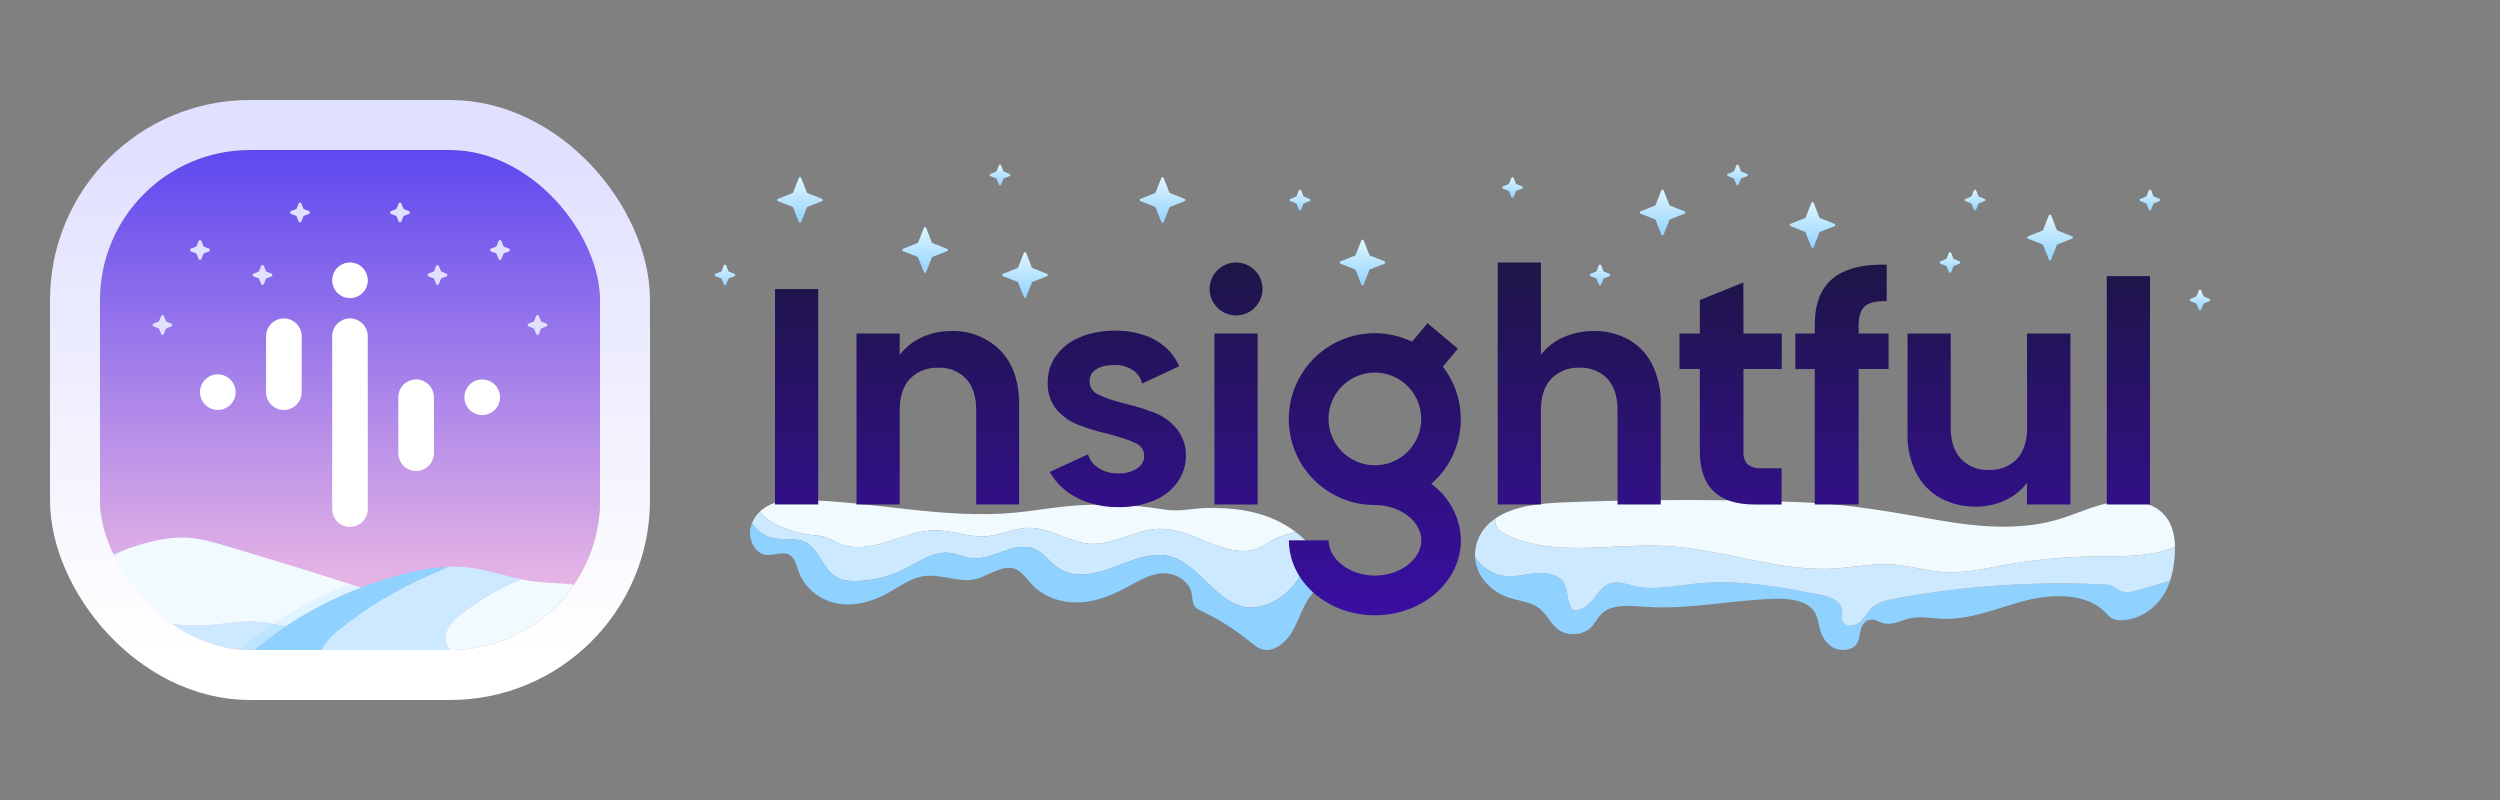 <svg width="200" height="64" viewBox="0 0 200 64" fill="none" xmlns="http://www.w3.org/2000/svg">
<rect x="0" y="0" width="200" height="64" fill="#808080" stroke="none"/>
<g clip-path="url(#clip0_556_18226)">
<rect x="8" y="12" width="40" height="40" rx="12" fill="url(#paint0_linear_556_18226)"/>
<path d="M26.576 22.423C26.576 21.637 27.214 21 28 21C28.786 21 29.424 21.637 29.424 22.423C29.424 23.21 28.786 23.847 28 23.847C27.214 23.847 26.576 23.21 26.576 22.423Z" fill="white"/>
<path d="M26.574 26.898C26.574 26.112 27.212 25.475 27.998 25.475C28.784 25.475 29.422 26.112 29.422 26.898V40.73C29.422 41.516 28.784 42.154 27.998 42.154C27.212 42.154 26.574 41.516 26.574 40.73V26.898Z" fill="white"/>
<path d="M31.865 31.78C31.865 30.993 32.503 30.356 33.289 30.356C34.075 30.356 34.713 30.993 34.713 31.78V36.255C34.713 37.041 34.075 37.678 33.289 37.678C32.503 37.678 31.865 37.041 31.865 36.255V31.78Z" fill="white"/>
<path d="M21.287 26.898C21.287 26.112 21.925 25.475 22.711 25.475C23.497 25.475 24.135 26.112 24.135 26.898V31.373C24.135 32.16 23.497 32.797 22.711 32.797C21.925 32.797 21.287 32.16 21.287 31.373V26.898Z" fill="white"/>
<path d="M16 31.373C16 30.586 16.637 29.949 17.424 29.949C18.21 29.949 18.848 30.586 18.848 31.373C18.848 32.159 18.21 32.796 17.424 32.796C16.637 32.796 16 32.159 16 31.373Z" fill="white"/>
<path d="M37.152 31.78C37.152 30.993 37.79 30.356 38.576 30.356C39.362 30.356 40 30.993 40 31.78C40 32.566 39.362 33.204 38.576 33.204C37.79 33.204 37.152 32.566 37.152 31.78Z" fill="white"/>
<path d="M15.888 19.283C15.928 19.182 16.072 19.182 16.112 19.283L16.264 19.669C16.276 19.7 16.3 19.724 16.331 19.736L16.717 19.888C16.818 19.928 16.818 20.072 16.717 20.112L16.331 20.264C16.3 20.276 16.276 20.3 16.264 20.331L16.112 20.717C16.072 20.818 15.928 20.818 15.888 20.717L15.736 20.331C15.724 20.3 15.7 20.276 15.669 20.264L15.283 20.112C15.182 20.072 15.182 19.928 15.283 19.888L15.669 19.736C15.7 19.724 15.724 19.7 15.736 19.669L15.888 19.283Z" fill="#E0E0FF"/>
<path d="M23.888 16.283C23.928 16.182 24.072 16.182 24.112 16.283L24.264 16.669C24.276 16.7 24.3 16.724 24.331 16.736L24.717 16.888C24.818 16.928 24.818 17.072 24.717 17.112L24.331 17.264C24.3 17.276 24.276 17.3 24.264 17.331L24.112 17.717C24.072 17.818 23.928 17.818 23.888 17.717L23.736 17.331C23.724 17.3 23.7 17.276 23.669 17.264L23.283 17.112C23.182 17.072 23.182 16.928 23.283 16.888L23.669 16.736C23.7 16.724 23.724 16.7 23.736 16.669L23.888 16.283Z" fill="#E0E0FF"/>
<path d="M31.888 16.283C31.928 16.182 32.072 16.182 32.112 16.283L32.264 16.669C32.276 16.7 32.3 16.724 32.331 16.736L32.717 16.888C32.818 16.928 32.818 17.072 32.717 17.112L32.331 17.264C32.3 17.276 32.276 17.3 32.264 17.331L32.112 17.717C32.072 17.818 31.928 17.818 31.888 17.717L31.736 17.331C31.724 17.3 31.7 17.276 31.669 17.264L31.283 17.112C31.182 17.072 31.182 16.928 31.283 16.888L31.669 16.736C31.7 16.724 31.724 16.7 31.736 16.669L31.888 16.283Z" fill="#E0E0FF"/>
<path d="M39.888 19.283C39.928 19.182 40.072 19.182 40.112 19.283L40.264 19.669C40.276 19.7 40.3 19.724 40.331 19.736L40.717 19.888C40.818 19.928 40.818 20.072 40.717 20.112L40.331 20.264C40.3 20.276 40.276 20.3 40.264 20.331L40.112 20.717C40.072 20.818 39.928 20.818 39.888 20.717L39.736 20.331C39.724 20.3 39.7 20.276 39.669 20.264L39.283 20.112C39.182 20.072 39.182 19.928 39.283 19.888L39.669 19.736C39.7 19.724 39.724 19.7 39.736 19.669L39.888 19.283Z" fill="#E0E0FF"/>
<path d="M42.888 25.283C42.928 25.182 43.072 25.182 43.112 25.283L43.264 25.669C43.276 25.7 43.3 25.724 43.331 25.736L43.717 25.888C43.818 25.928 43.818 26.072 43.717 26.112L43.331 26.264C43.3 26.276 43.276 26.3 43.264 26.331L43.112 26.717C43.072 26.818 42.928 26.818 42.888 26.717L42.736 26.331C42.724 26.3 42.7 26.276 42.669 26.264L42.283 26.112C42.182 26.072 42.182 25.928 42.283 25.888L42.669 25.736C42.7 25.724 42.724 25.7 42.736 25.669L42.888 25.283Z" fill="#E0E0FF"/>
<path d="M12.888 25.283C12.928 25.182 13.072 25.182 13.112 25.283L13.264 25.669C13.276 25.7 13.3 25.724 13.331 25.736L13.717 25.888C13.818 25.928 13.818 26.072 13.717 26.112L13.331 26.264C13.3 26.276 13.276 26.3 13.264 26.331L13.112 26.717C13.072 26.818 12.928 26.818 12.888 26.717L12.736 26.331C12.724 26.3 12.7 26.276 12.669 26.264L12.283 26.112C12.182 26.072 12.182 25.928 12.283 25.888L12.669 25.736C12.7 25.724 12.724 25.7 12.736 25.669L12.888 25.283Z" fill="#E0E0FF"/>
<path d="M20.888 21.283C20.928 21.182 21.072 21.182 21.112 21.283L21.264 21.669C21.276 21.7 21.3 21.724 21.331 21.736L21.717 21.888C21.818 21.928 21.818 22.072 21.717 22.112L21.331 22.264C21.3 22.276 21.276 22.3 21.264 22.331L21.112 22.717C21.072 22.818 20.928 22.818 20.888 22.717L20.736 22.331C20.724 22.3 20.7 22.276 20.669 22.264L20.283 22.112C20.182 22.072 20.182 21.928 20.283 21.888L20.669 21.736C20.7 21.724 20.724 21.7 20.736 21.669L20.888 21.283Z" fill="#E0E0FF"/>
<path d="M34.888 21.283C34.928 21.182 35.072 21.182 35.112 21.283L35.264 21.669C35.276 21.7 35.3 21.724 35.331 21.736L35.717 21.888C35.818 21.928 35.818 22.072 35.717 22.112L35.331 22.264C35.3 22.276 35.276 22.3 35.264 22.331L35.112 22.717C35.072 22.818 34.928 22.818 34.888 22.717L34.736 22.331C34.724 22.3 34.7 22.276 34.669 22.264L34.283 22.112C34.182 22.072 34.182 21.928 34.283 21.888L34.669 21.736C34.7 21.724 34.724 21.7 34.736 21.669L34.888 21.283Z" fill="#E0E0FF"/>
<path d="M31.593 48.658C31.188 48.63 30.786 48.602 30.394 48.612C29.337 48.636 28.32 48.95 27.307 49.289C25.994 49.725 24.687 50.199 23.32 50.131C22.816 50.107 22.318 50.009 21.821 49.911H21.819C21.445 49.841 21.075 49.773 20.696 49.739C19.526 49.631 18.357 49.861 17.184 49.969C14.922 50.173 12.618 49.905 10.465 49.185C9.444 48.844 8.345 48.284 8.033 47.249C7.795 46.455 8.115 45.574 8.663 44.949C8.968 44.603 9.33 44.325 9.722 44.083C10.435 43.808 11.161 43.57 11.904 43.38C12.922 43.116 13.977 42.946 15.028 43.016C16.077 43.082 17.094 43.382 18.102 43.682C21.413 44.667 24.713 45.676 28.006 46.727C28.138 46.769 28.268 46.811 28.398 46.853C28.892 47.011 29.447 47.237 29.987 47.521C30.57 47.828 31.136 48.208 31.593 48.654V48.658Z" fill="#F1FAFF"/>
<path d="M32.248 52.032C32.953 50.679 32.486 49.54 31.588 48.66C31.183 48.632 30.781 48.603 30.389 48.614C27.965 48.672 25.737 50.253 23.317 50.133C22.435 50.089 21.576 49.818 20.695 49.738C19.524 49.632 18.354 49.862 17.183 49.969C14.921 50.175 12.617 49.907 10.464 49.186C9.441 48.844 8.342 48.283 8.032 47.252C7.794 46.458 8.114 45.575 8.662 44.951C8.965 44.606 9.329 44.328 9.719 44.084C7.712 44.853 5.804 45.895 3.915 46.932C3.056 47.403 2.2 47.873 1.341 48.345C1.189 49.03 1.283 49.778 1.737 50.301C2.166 50.793 2.828 51.003 3.458 51.169C5.756 51.768 8.136 52.048 10.51 52C12.321 51.962 14.156 51.738 15.926 52.118C16.84 52.314 17.725 52.671 18.658 52.735C20.249 52.843 21.942 52.102 23.383 52.783C26.13 52.4 28.637 51.642 31.187 52.731C31.307 52.781 31.425 52.835 31.544 52.889C31.83 52.657 32.074 52.374 32.25 52.034L32.248 52.032Z" fill="#CCE9FF"/>
<path d="M31.542 52.888C30.71 53.565 29.495 53.827 28.386 53.919C27.349 54.003 26.308 54.005 25.27 53.979C24.409 53.957 23.544 53.919 22.684 53.891C20.888 53.833 19.095 53.831 17.298 53.883C15.877 53.921 14.456 53.997 13.04 54.105C8.041 54.489 2.923 55.288 -1.919 53.979C-2.939 53.703 -4.152 53.004 -3.984 51.959C-3.876 51.265 -3.19 50.833 -2.571 50.492C-1.266 49.778 0.037 49.061 1.344 48.347C1.192 49.031 1.284 49.778 1.738 50.3C2.166 50.793 2.829 51.005 3.459 51.169C5.757 51.767 8.137 52.048 10.511 51.998C12.32 51.962 14.155 51.735 15.927 52.116C16.747 52.292 17.544 52.598 18.372 52.702C18.467 52.712 18.563 52.724 18.657 52.73C20.248 52.838 21.941 52.1 23.384 52.78C23.801 52.722 24.209 52.656 24.615 52.588C26.889 52.21 29.024 51.803 31.188 52.726C31.306 52.778 31.426 52.832 31.544 52.886L31.542 52.888Z" fill="#8FD1FF"/>
<path d="M35.693 51.47C35.867 51.943 36.316 52.251 36.756 52.491C39.43 53.96 42.624 54.098 45.672 53.954C48.721 53.81 51.801 53.422 54.803 53.966C55.9 54.164 56.973 54.487 58.08 54.621C60.001 54.857 61.907 54.525 63.772 53.968C61.693 52.811 59.417 52.003 57.073 51.59C55.72 51.352 54.303 51.232 53.11 50.551C52.392 50.141 51.799 49.549 51.151 49.034C49.62 47.819 47.756 47.027 45.817 46.771C44.75 46.63 43.665 46.648 42.6 46.502C42.302 46.462 42.008 46.406 41.716 46.344C39.978 47.041 38.339 47.983 36.868 49.142C36.137 49.719 35.375 50.593 35.697 51.468L35.693 51.47Z" fill="#F1FAFF"/>
<path opacity="0.08" d="M29.973 47.525C29.05 48.068 28.157 48.654 27.293 49.288C26.912 49.565 26.542 49.853 26.174 50.147C25.391 50.778 24.575 51.586 24.603 52.587V52.595C24.621 53.136 24.879 53.598 25.259 53.974C24.398 53.952 23.534 53.914 22.673 53.886C20.878 53.828 19.084 53.826 17.287 53.878C17.395 53.684 17.551 53.516 17.705 53.354C17.92 53.132 18.138 52.913 18.36 52.701C19.427 51.668 20.58 50.744 21.806 49.909H21.808C23.726 48.606 25.814 47.547 27.991 46.728C28.123 46.77 28.253 46.813 28.383 46.855C28.878 47.013 29.432 47.239 29.973 47.523V47.525Z" fill="#2EAEFF"/>
<path d="M54.195 56.304C50.378 56.705 46.487 57.701 42.761 56.783C41.564 56.488 40.415 56 39.196 55.806C37.617 55.556 36.01 55.814 34.414 55.93C32.215 56.092 29.955 55.978 27.887 55.209C26.789 54.801 25.624 54.006 25.586 52.836C25.554 51.829 26.372 51.018 27.157 50.388C29.274 48.68 31.614 47.249 34.098 46.14C34.678 45.882 35.277 45.63 35.853 45.346C34.54 45.398 33.229 45.666 31.956 46.008C26.977 47.349 22.263 49.875 18.689 53.592C18.478 53.81 18.266 54.044 18.176 54.335C17.898 55.235 18.903 56.008 19.811 56.26C21.404 56.705 23.094 56.54 24.747 56.472C30.692 56.232 36.598 57.303 42.488 58.138C44.366 58.404 46.255 58.646 48.151 58.624C50.903 58.592 53.623 58.002 56.373 57.881C59.992 57.721 63.636 58.374 67.231 57.922C67.481 57.889 67.757 57.835 67.901 57.629C68.007 57.475 68.011 57.275 67.99 57.089C67.98 56.997 67.962 56.909 67.942 56.823C67.251 56.779 66.556 56.684 65.872 56.596C62.001 56.106 58.076 55.892 54.195 56.3V56.304Z" fill="#8FD1FF"/>
<path d="M63.808 53.987C63.796 53.981 63.784 53.975 63.772 53.967C61.904 54.523 59.999 54.855 58.079 54.619C56.974 54.483 55.9 54.163 54.803 53.965C51.801 53.422 48.72 53.809 45.672 53.953C42.624 54.097 39.431 53.959 36.755 52.49C36.315 52.247 35.867 51.939 35.693 51.469C35.372 50.596 36.133 49.719 36.863 49.143C38.334 47.984 39.974 47.041 41.711 46.345C40.266 46.045 38.855 45.55 37.386 45.392C36.875 45.338 36.365 45.326 35.853 45.346C35.278 45.63 34.678 45.882 34.097 46.141C31.613 47.249 29.274 48.681 27.156 50.388C26.372 51.02 25.553 51.829 25.585 52.836C25.623 54.007 26.788 54.801 27.887 55.21C29.954 55.978 32.214 56.092 34.413 55.93C36.009 55.812 37.616 55.556 39.195 55.806C40.412 55.998 41.563 56.487 42.76 56.783C46.487 57.702 50.377 56.705 54.194 56.304C58.075 55.896 62 56.11 65.871 56.601C66.556 56.687 67.25 56.783 67.941 56.827C67.524 55.06 65.187 54.759 63.804 53.987H63.808Z" fill="#CCE9FF"/>
</g>
<rect x="6" y="10" width="44" height="44" rx="14" stroke="url(#paint1_linear_556_18226)" stroke-width="4"/>
<g clip-path="url(#clip1_556_18226)">
<path d="M169.662 47.28C169.457 47.191 169.294 47.036 169.096 46.937C168.791 46.782 168.424 46.76 168.072 46.744C162.573 46.501 157.038 46.887 151.653 47.886C150.96 48.014 150.223 48.174 149.736 48.627C149.387 48.95 149.205 49.391 148.858 49.715C148.512 50.04 147.854 50.201 147.521 49.865C147.203 49.544 147.417 49.043 147.311 48.627C147.141 47.958 146.232 47.695 145.468 47.551C142.294 46.952 139.049 46.349 135.823 46.672C134.121 46.842 132.382 47.266 130.729 46.875C130.134 46.732 129.517 46.485 128.924 46.636C128.26 46.804 127.886 47.398 127.506 47.905C127.126 48.411 126.521 48.924 125.845 48.794C125.256 48.157 125.548 47.144 125.003 46.476C124.559 45.931 123.691 45.792 122.929 45.852C122.167 45.912 121.417 46.126 120.654 46.099C119.531 46.061 118.54 45.41 118.006 44.552C118.018 44.805 118.057 45.053 118.129 45.299C118.456 46.41 119.416 47.36 120.634 47.783C121.47 48.073 122.44 48.138 123.123 48.65C123.787 49.146 124.053 49.975 124.754 50.429C125.483 50.902 126.609 50.814 127.23 50.236C127.604 49.887 127.79 49.407 128.17 49.063C129.006 48.308 130.397 48.457 131.595 48.543C135.042 48.787 138.473 48.011 141.928 47.906C143.12 47.87 144.524 48.014 145.135 48.914C145.445 49.37 145.474 49.925 145.623 50.438C145.787 50.998 146.132 51.549 146.708 51.832C147.284 52.115 148.11 52.045 148.488 51.571C148.751 51.243 148.754 50.816 148.846 50.424C148.939 50.033 149.213 49.606 149.667 49.57C150.025 49.54 150.339 49.77 150.685 49.86C151.402 50.045 152.115 49.616 152.842 49.461C153.664 49.286 154.522 49.468 155.366 49.504C157.64 49.6 159.772 48.639 161.954 48.069C164.136 47.498 166.826 47.429 168.344 48.917C168.548 49.116 168.73 49.343 168.994 49.479C169.302 49.636 169.682 49.647 170.034 49.604C171.297 49.449 172.38 48.663 173.019 47.695C173.273 47.311 173.463 46.899 173.606 46.473C172.77 46.717 171.934 46.959 171.1 47.203C170.634 47.338 170.107 47.472 169.666 47.28H169.662Z" fill="#8FD1FF"/>
<path d="M167.255 44.523C164.944 44.564 162.637 44.789 160.371 45.199C158.771 45.488 157.159 45.871 155.528 45.771C154.12 45.685 152.763 45.241 151.355 45.155C149.823 45.06 148.302 45.392 146.77 45.484C142.209 45.759 137.814 43.917 133.251 43.68C129.013 43.461 124.454 44.581 120.69 42.86C120.293 42.678 119.889 42.444 119.711 42.082C119.611 41.876 119.596 41.672 119.641 41.471C119.388 41.645 119.151 41.839 118.94 42.063C118.293 42.753 117.962 43.661 118.003 44.554C118.538 45.41 119.531 46.061 120.651 46.101C121.417 46.126 122.165 45.913 122.927 45.853C123.689 45.793 124.556 45.931 125.001 46.478C125.543 47.146 125.253 48.159 125.843 48.795C126.518 48.926 127.122 48.411 127.504 47.906C127.883 47.4 128.258 46.806 128.921 46.638C129.515 46.489 130.13 46.736 130.727 46.876C132.38 47.27 134.119 46.846 135.821 46.674C139.048 46.351 142.291 46.954 145.466 47.553C146.232 47.697 147.138 47.959 147.309 48.629C147.414 49.044 147.201 49.544 147.518 49.867C147.851 50.203 148.509 50.042 148.856 49.717C149.202 49.393 149.385 48.953 149.733 48.629C150.221 48.178 150.955 48.016 151.65 47.887C157.036 46.887 162.57 46.502 168.07 46.746C168.422 46.761 168.788 46.784 169.094 46.938C169.294 47.039 169.454 47.192 169.66 47.282C170.1 47.474 170.625 47.342 171.093 47.204C171.93 46.961 172.766 46.718 173.6 46.475C173.817 45.831 173.927 45.155 173.976 44.484C173.994 44.245 174.001 44.003 173.998 43.761C173.465 43.979 172.899 44.14 172.331 44.248C170.67 44.564 168.953 44.494 167.253 44.525L167.255 44.523Z" fill="#CCE9FF"/>
<path d="M168.693 40.232C167.253 40.541 165.937 41.188 164.527 41.591C161.474 42.463 158.151 42.151 155.002 41.6C151.351 40.961 147.871 40.319 144.141 40.178C140.138 40.026 136.129 39.971 132.122 40.014C129.827 40.039 127.531 40.096 125.24 40.185C123.286 40.261 121.133 40.45 119.641 41.469C119.596 41.668 119.612 41.874 119.712 42.08C119.888 42.443 120.291 42.676 120.691 42.858C124.455 44.58 129.014 43.457 133.252 43.678C137.817 43.915 142.21 45.755 146.771 45.482C148.302 45.39 149.824 45.058 151.355 45.153C152.763 45.239 154.12 45.683 155.529 45.769C157.16 45.869 158.77 45.486 160.372 45.197C162.636 44.789 164.943 44.562 167.255 44.521C168.953 44.492 170.673 44.561 172.333 44.245C172.901 44.137 173.467 43.974 174 43.757C173.98 42.707 173.714 41.646 172.874 40.925C171.814 40.015 170.132 39.919 168.693 40.23V40.232Z" fill="#F1FAFF"/>
</g>
<g clip-path="url(#clip2_556_18226)">
<path d="M61.735 41.76C62.689 42.313 63.74 42.662 64.813 42.784C65.25 42.834 65.696 42.847 66.114 42.998C66.421 43.11 66.704 43.292 67.003 43.431C68.239 43.998 69.656 43.752 70.946 43.357C72.237 42.962 73.52 42.422 74.86 42.429C76.213 42.436 77.538 43.003 78.887 42.902C80.059 42.815 81.174 42.23 82.347 42.227C84.032 42.224 85.559 43.412 87.241 43.508C89.118 43.614 90.867 42.352 92.746 42.306C94.722 42.258 96.51 43.549 98.449 43.968C99.197 44.129 99.993 44.155 100.703 43.851C101.179 43.647 101.597 43.304 102.066 43.078C102.558 42.841 103.124 42.716 103.663 42.563C102.778 41.889 101.758 41.401 100.715 41.104C99.393 40.727 98.022 40.621 96.659 40.634C95.502 40.645 94.358 40.957 93.224 40.773C90.499 40.329 87.732 40.242 84.99 40.539C83.71 40.677 82.438 40.897 81.157 41.017C75.516 41.544 69.876 40.109 64.212 40.004C63.367 39.987 62.501 40.006 61.711 40.332C61.385 40.466 61.074 40.664 60.807 40.912C61.009 41.286 61.376 41.551 61.735 41.759V41.76Z" fill="#F1FAFF"/>
<path d="M104.837 43.664C104.531 44.828 104.179 46.001 103.562 46.745C102.51 48.014 100.911 48.876 99.384 48.512C97.163 47.981 95.893 45.172 93.695 44.538C92.182 44.103 90.618 44.802 89.143 45.367C87.667 45.93 85.937 46.338 84.617 45.418C83.991 44.982 83.522 44.281 82.842 43.955C81.231 43.184 79.453 44.85 77.705 44.653C77.098 44.584 76.528 44.291 75.921 44.227C74.668 44.098 73.533 44.942 72.389 45.518C71.121 46.157 69.726 46.489 68.33 46.482C67.852 46.48 67.361 46.435 66.936 46.195C65.872 45.596 65.538 43.981 64.468 43.398C63.666 42.963 62.703 43.238 61.827 43.048C61.158 42.905 60.559 42.457 60.152 41.858C60.295 41.495 60.526 41.176 60.808 40.914C61.01 41.286 61.377 41.553 61.736 41.76C62.69 42.312 63.741 42.663 64.814 42.784C65.251 42.834 65.697 42.848 66.115 42.998C66.422 43.111 66.704 43.293 67.004 43.431C68.24 43.999 69.656 43.753 70.946 43.357C72.237 42.962 73.52 42.423 74.86 42.429C76.213 42.435 77.538 43.003 78.888 42.904C80.06 42.817 81.175 42.23 82.349 42.227C84.033 42.224 85.56 43.413 87.242 43.508C89.119 43.613 90.868 42.352 92.747 42.306C94.724 42.257 96.511 43.547 98.45 43.968C99.198 44.128 99.994 44.155 100.704 43.851C101.182 43.647 101.599 43.304 102.067 43.079C102.559 42.842 103.125 42.717 103.664 42.564C104.091 42.888 104.485 43.253 104.836 43.664H104.837Z" fill="#CCE9FF"/>
<path d="M105.768 45.06C105.512 44.549 105.198 44.083 104.838 43.663C104.532 44.828 104.179 46.001 103.563 46.743C102.509 48.012 100.912 48.876 99.385 48.511C97.165 47.98 95.894 45.171 93.695 44.538C92.183 44.103 90.62 44.802 89.144 45.366C87.668 45.929 85.938 46.338 84.618 45.418C83.991 44.982 83.524 44.281 82.844 43.955C81.233 43.183 79.455 44.849 77.707 44.651C77.101 44.583 76.53 44.289 75.923 44.227C74.671 44.098 73.536 44.942 72.392 45.518C71.123 46.157 69.728 46.487 68.333 46.481C67.856 46.478 67.364 46.434 66.939 46.194C65.875 45.593 65.541 43.98 64.469 43.397C63.669 42.962 62.705 43.237 61.828 43.047C61.16 42.902 60.561 42.456 60.154 41.857C60.103 41.986 60.062 42.119 60.035 42.26C59.861 43.167 60.385 44.237 61.221 44.377C61.903 44.491 62.68 44.025 63.25 44.452C63.617 44.727 63.722 45.257 63.885 45.712C64.387 47.109 65.675 48.051 67.025 48.287C68.376 48.524 69.767 48.134 70.991 47.464C71.937 46.947 72.841 46.251 73.888 46.092C75.279 45.881 76.702 46.655 78.072 46.317C79.18 46.043 80.279 45.065 81.319 45.565C81.795 45.794 82.111 46.285 82.478 46.687C83.402 47.698 84.732 48.184 86.036 48.195C87.34 48.206 88.621 47.776 89.799 47.163C90.778 46.654 91.735 46.005 92.811 45.879C93.889 45.754 95.145 46.374 95.349 47.542C95.407 47.869 95.385 48.235 95.571 48.498C95.698 48.679 95.899 48.773 96.09 48.864C97.502 49.534 98.843 50.385 100.077 51.395C100.309 51.584 100.541 51.782 100.81 51.894C101.787 52.303 102.848 51.463 103.402 50.488C103.957 49.515 104.254 48.355 104.965 47.513C105.4 46.998 106.021 46.516 106 45.813C105.992 45.546 105.886 45.295 105.768 45.06Z" fill="#8FD1FF"/>
</g>
<path d="M73.907 18.236C73.94 18.151 74.06 18.151 74.093 18.236L74.55 19.394C74.56 19.42 74.58 19.44 74.606 19.45L75.764 19.907C75.849 19.94 75.849 20.06 75.764 20.093L74.606 20.55C74.58 20.56 74.56 20.58 74.55 20.606L74.093 21.764C74.06 21.849 73.94 21.849 73.907 21.764L73.45 20.606C73.44 20.58 73.42 20.56 73.394 20.55L72.236 20.093C72.151 20.06 72.151 19.94 72.236 19.907L73.394 19.45C73.42 19.44 73.44 19.42 73.45 19.394L73.907 18.236Z" fill="url(#paint2_linear_556_18226)"/>
<path d="M63.907 14.236C63.94 14.152 64.06 14.152 64.093 14.236L64.55 15.394C64.56 15.42 64.58 15.44 64.606 15.45L65.764 15.907C65.849 15.94 65.849 16.06 65.764 16.093L64.606 16.55C64.58 16.56 64.56 16.58 64.55 16.606L64.093 17.764C64.06 17.849 63.94 17.849 63.907 17.764L63.45 16.606C63.44 16.58 63.42 16.56 63.394 16.55L62.236 16.093C62.151 16.06 62.151 15.94 62.236 15.907L63.394 15.45C63.42 15.44 63.44 15.42 63.45 15.394L63.907 14.236Z" fill="url(#paint3_linear_556_18226)"/>
<path d="M81.907 20.236C81.94 20.151 82.06 20.151 82.093 20.236L82.55 21.394C82.56 21.42 82.58 21.44 82.606 21.45L83.764 21.907C83.849 21.94 83.849 22.06 83.764 22.093L82.606 22.55C82.58 22.56 82.56 22.58 82.55 22.606L82.093 23.764C82.06 23.849 81.94 23.849 81.907 23.764L81.45 22.606C81.44 22.58 81.42 22.56 81.394 22.55L80.236 22.093C80.151 22.06 80.151 21.94 80.236 21.907L81.394 21.45C81.42 21.44 81.44 21.42 81.45 21.394L81.907 20.236Z" fill="url(#paint4_linear_556_18226)"/>
<path d="M92.907 14.236C92.94 14.152 93.06 14.152 93.093 14.236L93.55 15.394C93.56 15.42 93.58 15.44 93.606 15.45L94.764 15.907C94.849 15.94 94.849 16.06 94.764 16.093L93.606 16.55C93.58 16.56 93.56 16.58 93.55 16.606L93.093 17.764C93.06 17.849 92.94 17.849 92.907 17.764L92.45 16.606C92.44 16.58 92.42 16.56 92.394 16.55L91.236 16.093C91.151 16.06 91.151 15.94 91.236 15.907L92.394 15.45C92.42 15.44 92.44 15.42 92.45 15.394L92.907 14.236Z" fill="url(#paint5_linear_556_18226)"/>
<path d="M108.907 19.236C108.94 19.151 109.06 19.151 109.093 19.236L109.55 20.394C109.56 20.42 109.58 20.44 109.606 20.45L110.764 20.907C110.849 20.94 110.849 21.06 110.764 21.093L109.606 21.55C109.58 21.56 109.56 21.58 109.55 21.606L109.093 22.764C109.06 22.849 108.94 22.849 108.907 22.764L108.45 21.606C108.44 21.58 108.42 21.56 108.394 21.55L107.236 21.093C107.151 21.06 107.151 20.94 107.236 20.907L108.394 20.45C108.42 20.44 108.44 20.42 108.45 20.394L108.907 19.236Z" fill="url(#paint6_linear_556_18226)"/>
<path d="M132.907 15.236C132.94 15.152 133.06 15.152 133.093 15.236L133.55 16.394C133.56 16.42 133.58 16.44 133.606 16.45L134.764 16.907C134.849 16.94 134.849 17.06 134.764 17.093L133.606 17.55C133.58 17.56 133.56 17.58 133.55 17.606L133.093 18.764C133.06 18.849 132.94 18.849 132.907 18.764L132.45 17.606C132.44 17.58 132.42 17.56 132.394 17.55L131.236 17.093C131.151 17.06 131.151 16.94 131.236 16.907L132.394 16.45C132.42 16.44 132.44 16.42 132.45 16.394L132.907 15.236Z" fill="url(#paint7_linear_556_18226)"/>
<path d="M163.907 17.236C163.94 17.151 164.06 17.151 164.093 17.236L164.55 18.394C164.56 18.42 164.58 18.44 164.606 18.45L165.764 18.907C165.849 18.94 165.849 19.06 165.764 19.093L164.606 19.55C164.58 19.56 164.56 19.58 164.55 19.606L164.093 20.764C164.06 20.849 163.94 20.849 163.907 20.764L163.45 19.606C163.44 19.58 163.42 19.56 163.394 19.55L162.236 19.093C162.151 19.06 162.151 18.94 162.236 18.907L163.394 18.45C163.42 18.44 163.44 18.42 163.45 18.394L163.907 17.236Z" fill="url(#paint8_linear_556_18226)"/>
<path d="M103.907 15.236C103.94 15.152 104.06 15.152 104.093 15.236L104.267 15.677C104.277 15.703 104.297 15.723 104.323 15.733L104.764 15.907C104.849 15.94 104.849 16.06 104.764 16.093L104.323 16.267C104.297 16.277 104.277 16.297 104.267 16.323L104.093 16.764C104.06 16.849 103.94 16.849 103.907 16.764L103.733 16.323C103.723 16.297 103.703 16.277 103.677 16.267L103.236 16.093C103.151 16.06 103.151 15.94 103.236 15.907L103.677 15.733C103.703 15.723 103.723 15.703 103.733 15.677L103.907 15.236Z" fill="url(#paint9_linear_556_18226)"/>
<path d="M120.907 14.236C120.94 14.152 121.06 14.152 121.093 14.236L121.267 14.677C121.277 14.703 121.297 14.723 121.323 14.733L121.764 14.907C121.849 14.94 121.849 15.06 121.764 15.093L121.323 15.267C121.297 15.277 121.277 15.297 121.267 15.323L121.093 15.764C121.06 15.848 120.94 15.848 120.907 15.764L120.733 15.323C120.723 15.297 120.703 15.277 120.677 15.267L120.236 15.093C120.151 15.06 120.151 14.94 120.236 14.907L120.677 14.733C120.703 14.723 120.723 14.703 120.733 14.677L120.907 14.236Z" fill="url(#paint10_linear_556_18226)"/>
<path d="M57.907 21.236C57.94 21.151 58.06 21.151 58.093 21.236L58.267 21.677C58.277 21.703 58.297 21.723 58.323 21.733L58.764 21.907C58.849 21.94 58.849 22.06 58.764 22.093L58.323 22.267C58.297 22.277 58.277 22.297 58.267 22.323L58.093 22.764C58.06 22.849 57.94 22.849 57.907 22.764L57.733 22.323C57.723 22.297 57.703 22.277 57.677 22.267L57.236 22.093C57.151 22.06 57.151 21.94 57.236 21.907L57.677 21.733C57.703 21.723 57.723 21.703 57.733 21.677L57.907 21.236Z" fill="url(#paint11_linear_556_18226)"/>
<path d="M155.907 20.236C155.94 20.151 156.06 20.151 156.093 20.236L156.267 20.677C156.277 20.703 156.297 20.723 156.323 20.733L156.764 20.907C156.849 20.94 156.849 21.06 156.764 21.093L156.323 21.267C156.297 21.277 156.277 21.297 156.267 21.323L156.093 21.764C156.06 21.849 155.94 21.849 155.907 21.764L155.733 21.323C155.723 21.297 155.703 21.277 155.677 21.267L155.236 21.093C155.151 21.06 155.151 20.94 155.236 20.907L155.677 20.733C155.703 20.723 155.723 20.703 155.733 20.677L155.907 20.236Z" fill="url(#paint12_linear_556_18226)"/>
<path d="M175.907 23.236C175.94 23.151 176.06 23.151 176.093 23.236L176.267 23.677C176.277 23.703 176.297 23.723 176.323 23.733L176.764 23.907C176.849 23.94 176.849 24.06 176.764 24.093L176.323 24.267C176.297 24.277 176.277 24.297 176.267 24.323L176.093 24.764C176.06 24.849 175.94 24.849 175.907 24.764L175.733 24.323C175.723 24.297 175.703 24.277 175.677 24.267L175.236 24.093C175.151 24.06 175.151 23.94 175.236 23.907L175.677 23.733C175.703 23.723 175.723 23.703 175.733 23.677L175.907 23.236Z" fill="url(#paint13_linear_556_18226)"/>
<path d="M171.907 15.236C171.94 15.152 172.06 15.152 172.093 15.236L172.267 15.677C172.277 15.703 172.297 15.723 172.323 15.733L172.764 15.907C172.849 15.94 172.849 16.06 172.764 16.093L172.323 16.267C172.297 16.277 172.277 16.297 172.267 16.323L172.093 16.764C172.06 16.849 171.94 16.849 171.907 16.764L171.733 16.323C171.723 16.297 171.703 16.277 171.677 16.267L171.236 16.093C171.151 16.06 171.151 15.94 171.236 15.907L171.677 15.733C171.703 15.723 171.723 15.703 171.733 15.677L171.907 15.236Z" fill="url(#paint14_linear_556_18226)"/>
<path d="M157.907 15.236C157.94 15.152 158.06 15.152 158.093 15.236L158.267 15.677C158.277 15.703 158.297 15.723 158.323 15.733L158.764 15.907C158.849 15.94 158.849 16.06 158.764 16.093L158.323 16.267C158.297 16.277 158.277 16.297 158.267 16.323L158.093 16.764C158.06 16.849 157.94 16.849 157.907 16.764L157.733 16.323C157.723 16.297 157.703 16.277 157.677 16.267L157.236 16.093C157.151 16.06 157.151 15.94 157.236 15.907L157.677 15.733C157.703 15.723 157.723 15.703 157.733 15.677L157.907 15.236Z" fill="url(#paint15_linear_556_18226)"/>
<path d="M144.907 16.236C144.94 16.151 145.06 16.151 145.093 16.236L145.55 17.394C145.56 17.42 145.58 17.44 145.606 17.45L146.764 17.907C146.849 17.94 146.849 18.06 146.764 18.093L145.606 18.55C145.58 18.56 145.56 18.58 145.55 18.606L145.093 19.764C145.06 19.849 144.94 19.849 144.907 19.764L144.45 18.606C144.44 18.58 144.42 18.56 144.394 18.55L143.236 18.093C143.151 18.06 143.151 17.94 143.236 17.907L144.394 17.45C144.42 17.44 144.44 17.42 144.45 17.394L144.907 16.236Z" fill="url(#paint16_linear_556_18226)"/>
<path d="M138.907 13.236C138.94 13.152 139.06 13.152 139.093 13.236L139.267 13.677C139.277 13.703 139.297 13.723 139.323 13.733L139.764 13.907C139.849 13.94 139.849 14.06 139.764 14.093L139.323 14.267C139.297 14.277 139.277 14.297 139.267 14.323L139.093 14.764C139.06 14.848 138.94 14.848 138.907 14.764L138.733 14.323C138.723 14.297 138.703 14.277 138.677 14.267L138.236 14.093C138.151 14.06 138.151 13.94 138.236 13.907L138.677 13.733C138.703 13.723 138.723 13.703 138.733 13.677L138.907 13.236Z" fill="url(#paint17_linear_556_18226)"/>
<path d="M127.907 21.236C127.94 21.151 128.06 21.151 128.093 21.236L128.267 21.677C128.277 21.703 128.297 21.723 128.323 21.733L128.764 21.907C128.849 21.94 128.849 22.06 128.764 22.093L128.323 22.267C128.297 22.277 128.277 22.297 128.267 22.323L128.093 22.764C128.06 22.849 127.94 22.849 127.907 22.764L127.733 22.323C127.723 22.297 127.703 22.277 127.677 22.267L127.236 22.093C127.151 22.06 127.151 21.94 127.236 21.907L127.677 21.733C127.703 21.723 127.723 21.703 127.733 21.677L127.907 21.236Z" fill="url(#paint18_linear_556_18226)"/>
<path d="M79.907 13.236C79.94 13.152 80.06 13.152 80.093 13.236L80.267 13.677C80.277 13.703 80.297 13.723 80.323 13.733L80.764 13.907C80.849 13.94 80.849 14.06 80.764 14.093L80.323 14.267C80.297 14.277 80.277 14.297 80.267 14.323L80.093 14.764C80.06 14.848 79.94 14.848 79.907 14.764L79.733 14.323C79.723 14.297 79.703 14.277 79.677 14.267L79.236 14.093C79.151 14.06 79.151 13.94 79.236 13.907L79.677 13.733C79.703 13.723 79.723 13.703 79.733 13.677L79.907 13.236Z" fill="url(#paint19_linear_556_18226)"/>
<path d="M98.885 25.235C100.054 25.235 101.002 24.287 101.002 23.117C101.002 21.948 100.054 21 98.885 21C97.716 21 96.768 21.948 96.768 23.117C96.768 24.287 97.716 25.235 98.885 25.235Z" fill="url(#paint20_linear_556_18226)"/>
<path d="M65.456 23.125H62V40.356H65.456V23.125Z" fill="url(#paint21_linear_556_18226)"/>
<path d="M76.084 26.484C75.275 26.476 74.475 26.649 73.74 26.988C73.05 27.307 72.445 27.784 71.975 28.383V26.68H68.519V40.359H71.975V32.802C71.975 31.717 72.251 30.883 72.802 30.299C73.096 30.002 73.448 29.77 73.838 29.619C74.227 29.468 74.643 29.4 75.06 29.421C75.472 29.4 75.884 29.468 76.268 29.619C76.652 29.771 76.999 30.003 77.285 30.299C77.826 30.883 78.097 31.717 78.097 32.802V40.359H81.527V32.335C81.527 30.494 81.024 29.057 80.018 28.026C79.504 27.512 78.889 27.109 78.212 26.844C77.535 26.578 76.811 26.456 76.084 26.484Z" fill="url(#paint22_linear_556_18226)"/>
<path d="M94.874 36.458C94.877 37.215 94.641 37.955 94.199 38.571C93.74 39.211 93.113 39.71 92.386 40.014L92.323 40.043C91.419 40.412 90.448 40.592 89.472 40.57C88.599 40.583 87.732 40.439 86.909 40.147C86.757 40.094 86.607 40.034 86.461 39.965C85.63 39.607 84.903 39.043 84.351 38.326C84.214 38.145 84.091 37.954 83.98 37.755L87.043 36.346C87.164 36.75 87.414 37.103 87.755 37.351C88.246 37.711 88.845 37.894 89.453 37.87C89.996 37.898 90.535 37.754 90.992 37.459C91.044 37.423 91.094 37.383 91.14 37.34C91.266 37.23 91.367 37.094 91.435 36.942C91.504 36.79 91.538 36.625 91.537 36.458C91.537 36.242 91.473 36.031 91.352 35.853C91.231 35.674 91.059 35.536 90.859 35.456C90.618 35.34 90.37 35.237 90.117 35.149L89.817 35.049C89.594 34.978 89.349 34.908 89.075 34.83L88.704 34.726C87.851 34.533 87.013 34.278 86.198 33.962C85.549 33.7 84.972 33.285 84.518 32.753C84.024 32.132 83.775 31.351 83.817 30.558C83.81 29.815 84.039 29.088 84.47 28.482C84.945 27.822 85.594 27.309 86.346 26.999C86.567 26.901 86.793 26.817 87.024 26.747C87.739 26.542 88.48 26.444 89.223 26.453C90.022 26.444 90.817 26.569 91.574 26.824C92.14 27.013 92.666 27.306 93.124 27.688C93.651 28.122 94.067 28.675 94.337 29.301L91.37 30.684C91.279 30.288 91.055 29.935 90.736 29.683C90.269 29.344 89.7 29.175 89.123 29.205C88.816 29.2 88.509 29.236 88.211 29.312C88.02 29.365 87.839 29.446 87.673 29.553C87.513 29.655 87.382 29.798 87.293 29.966C87.205 30.135 87.162 30.324 87.169 30.514C87.168 30.738 87.233 30.957 87.356 31.144C87.48 31.331 87.656 31.477 87.862 31.563C88.364 31.802 88.886 31.993 89.424 32.134L90.009 32.294C90.842 32.49 91.66 32.746 92.457 33.057C93.102 33.323 93.672 33.744 94.118 34.281C94.62 34.894 94.888 35.665 94.874 36.458Z" fill="url(#paint23_linear_556_18226)"/>
<path d="M100.612 26.68H97.156V40.359H100.612V26.68Z" fill="url(#paint24_linear_556_18226)"/>
<path d="M130.286 27.162C129.44 26.7 128.488 26.466 127.524 26.483C126.674 26.471 125.831 26.643 125.054 26.988C124.353 27.295 123.74 27.774 123.274 28.382V21.003H119.818V40.359H123.274V32.802C123.274 31.715 123.552 30.881 124.101 30.299C124.395 30.001 124.748 29.769 125.138 29.618C125.528 29.466 125.945 29.399 126.363 29.42C126.775 29.399 127.187 29.466 127.571 29.618C127.955 29.769 128.301 30.002 128.588 30.299C129.129 30.881 129.403 31.715 129.403 32.802V40.359H132.859V32.335C132.89 31.238 132.657 30.149 132.181 29.161C131.764 28.319 131.104 27.623 130.286 27.162Z" fill="url(#paint25_linear_556_18226)"/>
<path d="M139.469 22.595L135.987 24.004V26.681H134.359V29.522H135.987V36.114C135.987 38.942 137.443 40.358 140.355 40.36H142.528V37.46H140.926C140.53 37.495 140.135 37.386 139.814 37.153C139.692 37.018 139.599 36.859 139.542 36.687C139.484 36.515 139.463 36.332 139.48 36.151V29.522H142.539V26.681H139.48L139.469 22.595Z" fill="url(#paint26_linear_556_18226)"/>
<path d="M148.688 26.113C148.688 25.338 148.851 24.804 149.181 24.507C149.511 24.211 150.094 24.073 150.935 24.088V21.174C149.007 21.125 147.566 21.495 146.612 22.286C145.658 23.077 145.181 24.313 145.181 25.994V26.684H143.627V29.524H145.181V40.359H148.688V29.52H151.084V26.68H148.688V26.113Z" fill="url(#paint27_linear_556_18226)"/>
<path d="M162.172 34.211C162.172 35.297 161.898 36.132 161.357 36.717C161.066 37.014 160.715 37.246 160.327 37.397C159.94 37.548 159.525 37.614 159.11 37.593C158.698 37.614 158.286 37.547 157.902 37.396C157.519 37.245 157.172 37.014 156.885 36.717C156.334 36.132 156.058 35.296 156.058 34.211V26.68H152.602V34.704C152.572 35.795 152.814 36.877 153.307 37.852C153.739 38.696 154.413 39.392 155.242 39.851C156.116 40.315 157.093 40.549 158.082 40.529C158.888 40.537 159.685 40.365 160.415 40.025C161.101 39.71 161.7 39.231 162.158 38.631V40.359H165.636V26.68H162.158L162.172 34.211Z" fill="url(#paint28_linear_556_18226)"/>
<path d="M171.999 22.089H168.543V40.358H171.999V22.089Z" fill="url(#paint29_linear_556_18226)"/>
<path d="M116.865 33.515C116.864 31.998 116.357 30.525 115.426 29.328L116.631 27.897L114.199 25.854L112.964 27.337C112.033 26.888 111.012 26.655 109.979 26.655C108.945 26.655 107.924 26.888 106.993 27.337C106.062 27.786 105.244 28.439 104.6 29.247C103.956 30.056 103.503 31 103.274 32.008C103.045 33.016 103.047 34.062 103.278 35.07C103.51 36.077 103.966 37.02 104.612 37.827C105.258 38.633 106.078 39.284 107.01 39.731C107.943 40.177 108.964 40.407 109.997 40.404C112.003 40.404 113.705 41.698 113.705 43.226C113.705 44.754 112.007 46.048 109.997 46.048C107.988 46.048 106.29 44.757 106.29 43.226H103.115C103.115 46.533 106.201 49.222 109.994 49.222C113.787 49.222 116.872 46.533 116.872 43.226C116.855 42.341 116.632 41.472 116.221 40.688C115.809 39.904 115.221 39.227 114.503 38.71C115.246 38.064 115.841 37.266 116.249 36.369C116.656 35.473 116.866 34.499 116.865 33.515ZM106.282 33.515C106.282 32.781 106.5 32.065 106.907 31.455C107.314 30.845 107.894 30.37 108.571 30.089C109.249 29.808 109.994 29.735 110.713 29.878C111.433 30.021 112.093 30.374 112.612 30.893C113.131 31.411 113.484 32.072 113.627 32.791C113.77 33.511 113.696 34.256 113.416 34.934C113.135 35.611 112.66 36.19 112.05 36.598C111.44 37.005 110.723 37.223 109.99 37.223C109.007 37.223 108.064 36.832 107.368 36.137C106.673 35.441 106.282 34.498 106.282 33.515Z" fill="url(#paint30_linear_556_18226)"/>
<defs>
<linearGradient id="paint0_linear_556_18226" x1="28" y1="12" x2="28" y2="52" gradientUnits="userSpaceOnUse">
<stop stop-color="#5E48EF"/>
<stop offset="1" stop-color="#FBC5E3"/>
</linearGradient>
<linearGradient id="paint1_linear_556_18226" x1="28" y1="12" x2="28" y2="52" gradientUnits="userSpaceOnUse">
<stop stop-color="#E0E0FF"/>
<stop offset="1" stop-color="white"/>
</linearGradient>
<linearGradient id="paint2_linear_556_18226" x1="74" y1="22" x2="74" y2="18" gradientUnits="userSpaceOnUse">
<stop stop-color="#8FD1FF"/>
<stop offset="1" stop-color="#E3F8FF"/>
</linearGradient>
<linearGradient id="paint3_linear_556_18226" x1="64" y1="18" x2="64" y2="14" gradientUnits="userSpaceOnUse">
<stop stop-color="#8FD1FF"/>
<stop offset="1" stop-color="#E3F8FF"/>
</linearGradient>
<linearGradient id="paint4_linear_556_18226" x1="82" y1="24" x2="82" y2="20" gradientUnits="userSpaceOnUse">
<stop stop-color="#8FD1FF"/>
<stop offset="1" stop-color="#E3F8FF"/>
</linearGradient>
<linearGradient id="paint5_linear_556_18226" x1="93" y1="18" x2="93" y2="14" gradientUnits="userSpaceOnUse">
<stop stop-color="#8FD1FF"/>
<stop offset="1" stop-color="#E3F8FF"/>
</linearGradient>
<linearGradient id="paint6_linear_556_18226" x1="109" y1="23" x2="109" y2="19" gradientUnits="userSpaceOnUse">
<stop stop-color="#8FD1FF"/>
<stop offset="1" stop-color="#E3F8FF"/>
</linearGradient>
<linearGradient id="paint7_linear_556_18226" x1="133" y1="19" x2="133" y2="15" gradientUnits="userSpaceOnUse">
<stop stop-color="#8FD1FF"/>
<stop offset="1" stop-color="#E3F8FF"/>
</linearGradient>
<linearGradient id="paint8_linear_556_18226" x1="164" y1="21" x2="164" y2="17" gradientUnits="userSpaceOnUse">
<stop stop-color="#8FD1FF"/>
<stop offset="1" stop-color="#E3F8FF"/>
</linearGradient>
<linearGradient id="paint9_linear_556_18226" x1="104" y1="17" x2="104" y2="15" gradientUnits="userSpaceOnUse">
<stop stop-color="#8FD1FF"/>
<stop offset="1" stop-color="#E3F8FF"/>
</linearGradient>
<linearGradient id="paint10_linear_556_18226" x1="121" y1="16" x2="121" y2="14" gradientUnits="userSpaceOnUse">
<stop stop-color="#8FD1FF"/>
<stop offset="1" stop-color="#E3F8FF"/>
</linearGradient>
<linearGradient id="paint11_linear_556_18226" x1="58" y1="23" x2="58" y2="21" gradientUnits="userSpaceOnUse">
<stop stop-color="#8FD1FF"/>
<stop offset="1" stop-color="#E3F8FF"/>
</linearGradient>
<linearGradient id="paint12_linear_556_18226" x1="156" y1="22" x2="156" y2="20" gradientUnits="userSpaceOnUse">
<stop stop-color="#8FD1FF"/>
<stop offset="1" stop-color="#E3F8FF"/>
</linearGradient>
<linearGradient id="paint13_linear_556_18226" x1="176" y1="25" x2="176" y2="23" gradientUnits="userSpaceOnUse">
<stop stop-color="#8FD1FF"/>
<stop offset="1" stop-color="#E3F8FF"/>
</linearGradient>
<linearGradient id="paint14_linear_556_18226" x1="172" y1="17" x2="172" y2="15" gradientUnits="userSpaceOnUse">
<stop stop-color="#8FD1FF"/>
<stop offset="1" stop-color="#E3F8FF"/>
</linearGradient>
<linearGradient id="paint15_linear_556_18226" x1="158" y1="17" x2="158" y2="15" gradientUnits="userSpaceOnUse">
<stop stop-color="#8FD1FF"/>
<stop offset="1" stop-color="#E3F8FF"/>
</linearGradient>
<linearGradient id="paint16_linear_556_18226" x1="145" y1="20" x2="145" y2="16" gradientUnits="userSpaceOnUse">
<stop stop-color="#8FD1FF"/>
<stop offset="1" stop-color="#E3F8FF"/>
</linearGradient>
<linearGradient id="paint17_linear_556_18226" x1="139" y1="15" x2="139" y2="13" gradientUnits="userSpaceOnUse">
<stop stop-color="#8FD1FF"/>
<stop offset="1" stop-color="#E3F8FF"/>
</linearGradient>
<linearGradient id="paint18_linear_556_18226" x1="128" y1="23" x2="128" y2="21" gradientUnits="userSpaceOnUse">
<stop stop-color="#8FD1FF"/>
<stop offset="1" stop-color="#E3F8FF"/>
</linearGradient>
<linearGradient id="paint19_linear_556_18226" x1="80" y1="15" x2="80" y2="13" gradientUnits="userSpaceOnUse">
<stop stop-color="#8FD1FF"/>
<stop offset="1" stop-color="#E3F8FF"/>
</linearGradient>
<linearGradient id="paint20_linear_556_18226" x1="109.988" y1="21" x2="109.988" y2="57.5" gradientUnits="userSpaceOnUse">
<stop stop-color="#1E1547"/>
<stop offset="1" stop-color="#410CBD"/>
</linearGradient>
<linearGradient id="paint21_linear_556_18226" x1="109.988" y1="21" x2="109.988" y2="57.5" gradientUnits="userSpaceOnUse">
<stop stop-color="#1E1547"/>
<stop offset="1" stop-color="#410CBD"/>
</linearGradient>
<linearGradient id="paint22_linear_556_18226" x1="109.988" y1="21" x2="109.988" y2="57.5" gradientUnits="userSpaceOnUse">
<stop stop-color="#1E1547"/>
<stop offset="1" stop-color="#410CBD"/>
</linearGradient>
<linearGradient id="paint23_linear_556_18226" x1="109.988" y1="21" x2="109.988" y2="57.5" gradientUnits="userSpaceOnUse">
<stop stop-color="#1E1547"/>
<stop offset="1" stop-color="#410CBD"/>
</linearGradient>
<linearGradient id="paint24_linear_556_18226" x1="109.988" y1="21" x2="109.988" y2="57.5" gradientUnits="userSpaceOnUse">
<stop stop-color="#1E1547"/>
<stop offset="1" stop-color="#410CBD"/>
</linearGradient>
<linearGradient id="paint25_linear_556_18226" x1="109.988" y1="21" x2="109.988" y2="57.5" gradientUnits="userSpaceOnUse">
<stop stop-color="#1E1547"/>
<stop offset="1" stop-color="#410CBD"/>
</linearGradient>
<linearGradient id="paint26_linear_556_18226" x1="109.988" y1="21" x2="109.988" y2="57.5" gradientUnits="userSpaceOnUse">
<stop stop-color="#1E1547"/>
<stop offset="1" stop-color="#410CBD"/>
</linearGradient>
<linearGradient id="paint27_linear_556_18226" x1="109.988" y1="21" x2="109.988" y2="57.5" gradientUnits="userSpaceOnUse">
<stop stop-color="#1E1547"/>
<stop offset="1" stop-color="#410CBD"/>
</linearGradient>
<linearGradient id="paint28_linear_556_18226" x1="109.988" y1="21" x2="109.988" y2="57.5" gradientUnits="userSpaceOnUse">
<stop stop-color="#1E1547"/>
<stop offset="1" stop-color="#410CBD"/>
</linearGradient>
<linearGradient id="paint29_linear_556_18226" x1="109.988" y1="21" x2="109.988" y2="57.5" gradientUnits="userSpaceOnUse">
<stop stop-color="#1E1547"/>
<stop offset="1" stop-color="#410CBD"/>
</linearGradient>
<linearGradient id="paint30_linear_556_18226" x1="109.988" y1="21" x2="109.988" y2="57.5" gradientUnits="userSpaceOnUse">
<stop stop-color="#1E1547"/>
<stop offset="1" stop-color="#410CBD"/>
</linearGradient>
<clipPath id="clip0_556_18226">
<rect x="8" y="12" width="40" height="40" rx="12" fill="white"/>
</clipPath>
<clipPath id="clip1_556_18226">
<rect width="56" height="12" fill="white" transform="translate(118 40)"/>
</clipPath>
<clipPath id="clip2_556_18226">
<rect width="46" height="12" fill="white" transform="translate(60 40)"/>
</clipPath>
</defs>
</svg>
